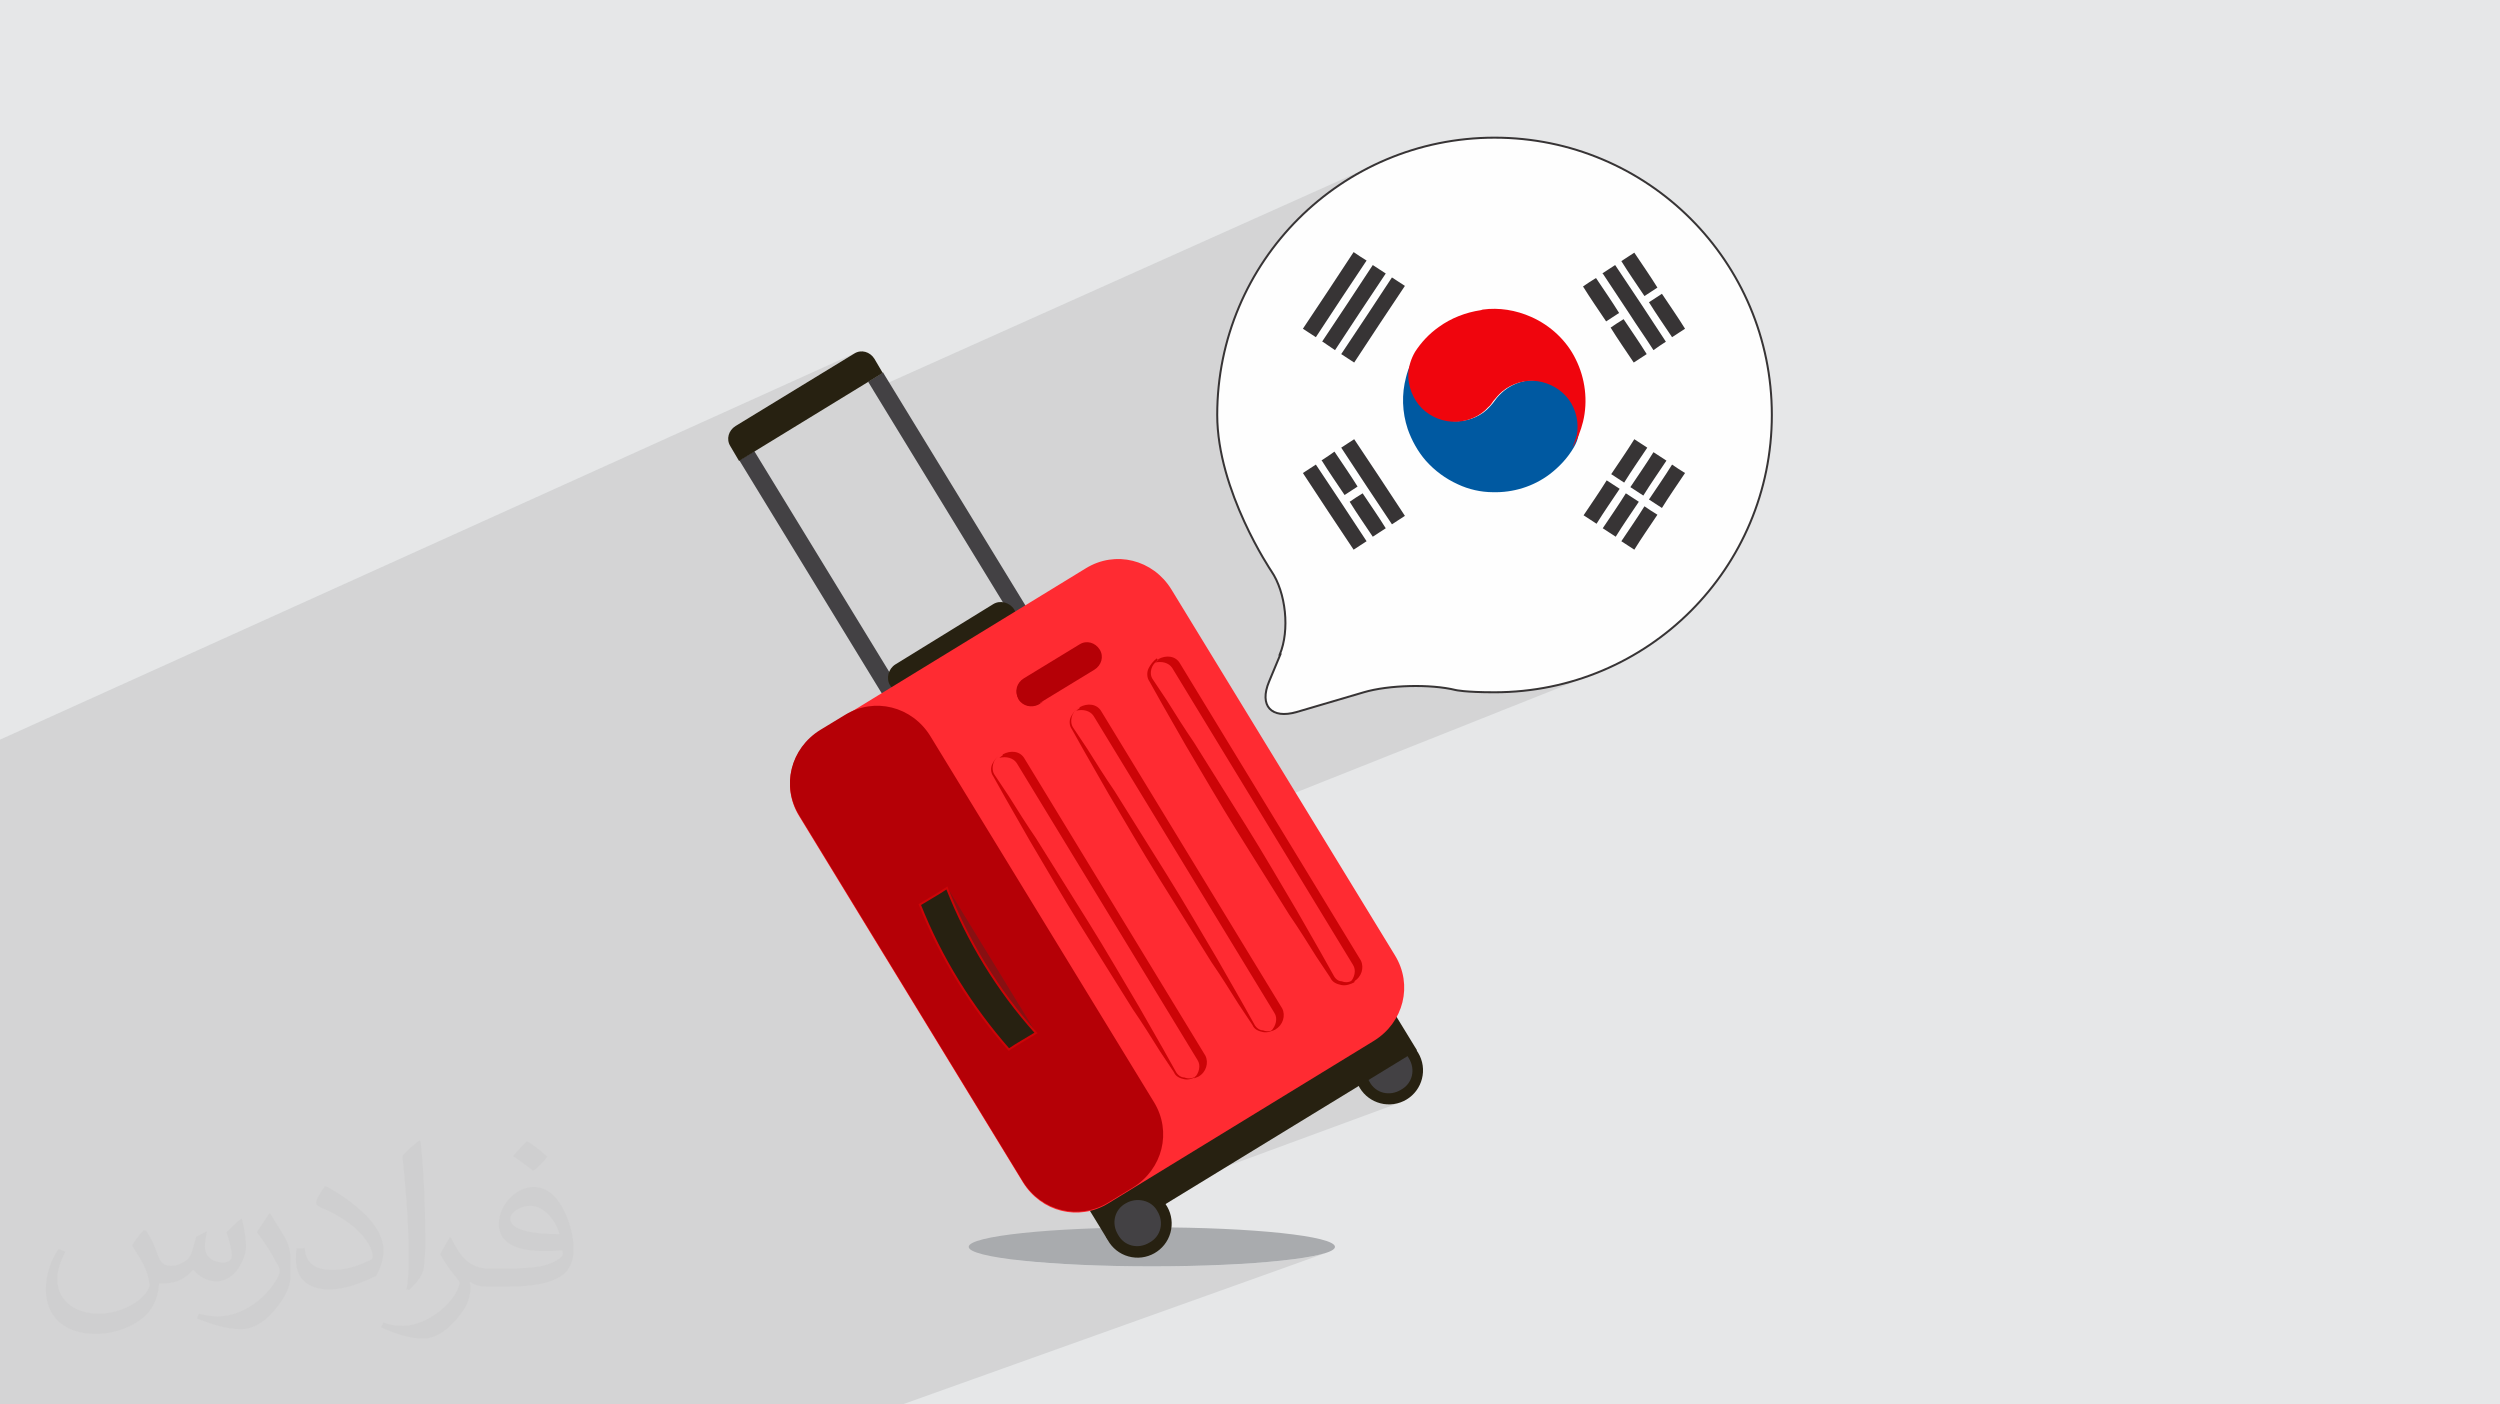 <?xml version="1.0" encoding="UTF-8"?>
<!DOCTYPE svg PUBLIC "-//W3C//DTD SVG 1.1//EN" "http://www.w3.org/Graphics/SVG/1.1/DTD/svg11.dtd">
<!-- Creator: CorelDRAW -->
<svg xmlns="http://www.w3.org/2000/svg" xml:space="preserve" width="3.709in" height="2.083in" version="1.1" style="shape-rendering:geometricPrecision; text-rendering:geometricPrecision; image-rendering:optimizeQuality; fill-rule:evenodd; clip-rule:evenodd"
viewBox="0 0 3709.33 2083.19"
 xmlns:xlink="http://www.w3.org/1999/xlink"
 xmlns:xodm="http://www.corel.com/coreldraw/odm/2003">
 <defs>
  <style type="text/css">
   <![CDATA[
    .str0 {stroke:#373435;stroke-width:3;stroke-miterlimit:2.613}
    .str1 {stroke:#CC0407;stroke-width:3;stroke-miterlimit:2.613}
    .fil2 {fill:#A9ABAE}
    .fil0 {fill:#E6E7E8}
    .fil6 {fill:#0059A1;fill-rule:nonzero}
    .fil8 {fill:#272111;fill-rule:nonzero}
    .fil5 {fill:#373435;fill-rule:nonzero}
    .fil9 {fill:#434144;fill-rule:nonzero}
    .fil13 {fill:#871012;fill-rule:nonzero}
    .fil11 {fill:#B50006;fill-rule:nonzero}
    .fil12 {fill:#CC0407;fill-rule:nonzero}
    .fil7 {fill:#F0050D;fill-rule:nonzero}
    .fil4 {fill:#FEFEFE;fill-rule:nonzero}
    .fil10 {fill:#FF2B32;fill-rule:nonzero}
    .fil3 {fill:#373435;fill-opacity:0.031}
    .fil1 {fill:#373435;fill-opacity:0.102}
   ]]>
  </style>
 </defs>
 <g id="Layer_x0020_1">
  <polygon class="fil0" points="-0,0 3709.33,0 3709.33,2083.19 -0,2083.19 "/>
  <polygon class="fil1" points="-0,1749.82 -0,1701.32 -0,1650.89 -0,1634.87 -0,1594.28 -0,1588 -0,1586.86 -0,1579.41 -0,1554.71 -0,1547.89 -0,1542.37 -0,1527.02 -0,1525.94 -0,1524.93 -0,1522.3 -0,1522.05 -0,1397.32 -0,1174.2 -0,1174.09 -0,1158.52 -0,1148.2 -0,1145.02 -0,1141.53 -0,1141.44 -0,1123.62 -0,1097.56 -0,1097.43 1271.56,522.57 1267.57,524.52 1091.34,632.08 1087.76,634.8 1084.84,638.01 1082.62,641.62 1081.14,645.52 1080.44,649.61 1080.59,653.76 1081.09,655.76 1310.26,552.8 1309.65,553.17 1081.11,655.85 1081.61,657.89 1082.2,659.09 1288.14,566.61 1295.14,578.09 2057.22,236.56 2039,244.8 2021.25,253.87 2004.02,263.77 1987.33,274.47 1971.2,285.93 1955.66,298.14 1940.74,311.07 1926.45,324.69 1912.83,338.97 1899.91,353.89 1887.7,369.43 1876.23,385.56 1865.54,402.26 1855.64,419.49 1846.56,437.23 1838.33,455.46 1830.96,474.15 1824.5,493.28 1818.96,512.81 1814.37,532.72 1810.76,553 1808.15,573.61 1806.56,594.52 1806.02,615.72 1806.26,626.31 1806.93,636.93 1808.01,647.52 1809.47,658.09 1811.29,668.59 1813.43,679.02 1815.87,689.34 1818.57,699.54 1821.5,709.59 1824.65,719.47 1827.96,729.16 1831.43,738.63 1835.01,747.86 1838.68,756.82 1842.41,765.5 1846.17,773.88 1849.93,781.92 1853.65,789.61 1857.33,796.93 1860.91,803.84 1864.37,810.33 1867.69,816.38 1870.83,821.96 1873.77,827.05 1876.46,831.62 1878.9,835.66 1881.04,839.15 1882.86,842.04 1884.33,844.34 1885.41,846 1886.08,847.02 1886.31,847.37 1890.2,853.6 1893.71,860.33 1896.83,867.5 1899.56,875.05 1901.88,882.91 1903.8,891.01 1905.3,899.29 1906.38,907.68 1907.02,916.12 1907.23,924.55 1906.99,932.89 1906.3,941.09 1905.15,949.08 1903.52,956.79 1901.43,964.17 1898.85,971.13 1899.69,971.13 1882.96,1011.28 1880.53,1017.83 1878.85,1023.99 1877.93,1029.73 1877.72,1035.03 1878.21,1039.87 1879.39,1044.23 1881.22,1048.09 1883.69,1051.42 1886.78,1054.2 1890.46,1056.41 1894.72,1058.02 1899.54,1059.02 1904.89,1059.39 1910.76,1059.09 1917.11,1058.11 1923.94,1056.43 2023.46,1027.17 2026.98,1026.18 2030.64,1025.24 2034.43,1024.35 2038.34,1023.53 2042.36,1022.75 2046.48,1022.04 2050.69,1021.37 2054.99,1020.76 2059.36,1020.21 2063.8,1019.72 2068.3,1019.28 2072.84,1018.91 2077.42,1018.58 2082.03,1018.32 2086.66,1018.11 2091.3,1017.96 2095.94,1017.88 2100.59,1017.85 2105.21,1017.88 2109.81,1017.97 2114.37,1018.12 2118.89,1018.33 2123.36,1018.6 2127.77,1018.93 2132.11,1019.33 2136.37,1019.78 2140.54,1020.3 2144.62,1020.87 2148.59,1021.52 2152.44,1022.22 2156.17,1022.99 2159.77,1023.82 2159.93,1023.86 2160.43,1023.96 2161.3,1024.13 2162.56,1024.34 2164.23,1024.59 2166.34,1024.88 2168.93,1025.18 2172,1025.49 2175.6,1025.81 2179.74,1026.11 2184.45,1026.39 2189.76,1026.65 2195.69,1026.86 2202.28,1027.02 2209.53,1027.13 2217.48,1027.17 2238.67,1026.63 2259.59,1025.05 2280.19,1022.43 2300.47,1018.82 2320.39,1014.23 2339.92,1008.69 2359.04,1002.23 2377.73,994.87 1312.58,1418.58 1517.65,1754.22 1521.94,1760.61 1526.63,1766.54 1531.7,1772.01 1537.09,1777 1542.8,1781.51 1548.26,1785.17 2016.08,1611.68 2018.41,1615.66 2021.06,1619.37 2024,1622.78 2027.22,1625.9 2030.67,1628.7 2034.35,1631.19 2038.22,1633.34 2042.27,1635.15 2046.46,1636.59 2050.78,1637.67 2055.19,1638.37 2059.67,1638.67 2064.2,1638.57 2068.75,1638.06 2073.3,1637.12 2077.82,1635.74 1621.51,1803.74 1632.78,1822.22 1504.99,1869.1 1507.87,1869.45 1516.87,1870.46 1526.31,1871.42 1536.17,1872.33 1546.43,1873.19 1557.09,1873.99 1568.11,1874.74 1579.49,1875.44 1591.2,1876.08 1603.24,1876.66 1615.58,1877.18 1628.21,1877.63 1641.1,1878.02 1654.25,1878.35 1667.63,1878.6 1681.23,1878.78 1695.03,1878.89 1709.01,1878.93 1723,1878.89 1736.8,1878.78 1750.39,1878.6 1763.78,1878.35 1776.92,1878.02 1789.82,1877.63 1802.44,1877.18 1814.78,1876.66 1826.82,1876.08 1838.54,1875.44 1849.92,1874.74 1860.94,1873.99 1871.59,1873.19 1881.86,1872.33 1891.72,1871.42 1901.16,1870.46 1910.16,1869.45 1918.7,1868.4 1926.76,1867.31 1934.34,1866.17 1941.41,1865 1947.95,1863.79 1953.95,1862.54 1959.39,1861.26 1964.26,1859.94 1968.53,1858.6 1340.74,2083.19 921.41,2083.19 862.51,2083.19 840.26,2083.19 795.39,2083.19 744.64,2083.19 636.45,2083.19 -0,2083.19 -0,1940.72 -0,1913.2 -0,1890.02 -0,1844.61 -0,1834.88 -0,1779.81 -0,1750.13 "/>
  <ellipse class="fil2" cx="1709.01" cy="1849.99" rx="271.73" ry="28.94"/>
  <path class="fil3" d="M217.02 1826.17c7,11 12,21 16,33 3,7 5,19 21,19 5,0 11,-1 17,-5 7,-3 12,-9 14,-17l6 -21 15 -8 1 1c-2,8 -3,16 -3,21 0,18 15,24 27,24 7,0 13,-3 13,-10 0,-8 -4,-23 -8,-35 7,-7 14,-14 22,-20l1 1c4,15 6,30 6,40 0,10 -4,20 -8,27 -7,14 -20,25 -36,25 -12,0 -25,-6 -34,-17l-1 0c-9,11 -22,20 -43,20l-7 0c-1,14 -4,24 -9,33 -13,25 -50,42 -85.01,42 -49,0 -74.01,-28 -74.01,-66 0,-23 8,-45 19,-60l10 4c-7,14 -12,27 -12,40 0,35 29,52 62,52 31,0 69.01,-19 75.01,-42 -3,-25 -12,-36 -26,-59 4,-8 10,-15 17,-23l1 0 0 0 0 0 0 0 0 0 0 0 3.02 0.99zm565.05 -133.01c10,6 20,14 30,23 -6,8 -12,15 -21,21 -10,-8 -20,-15 -30,-22 7,-8 14,-15 21,-22l0 0 0 0 0 0 0 0 0 0 0 0 0 -0zm5 96.01c-17,0 -30,11 -30,19 0,17 33,23 73.01,23 -5,-20 -23,-42 -43,-42l0 0 0 0 0 0zm-37 93.01c22,0 41,-1 55,-4 16,-4 30,-12 30,-18 0,-1 0,-3 -1,-5 -9,1 -19,1 -29,1 -29,0 -52,-7 -61,-23 -2,-5 -4,-10 -4,-16 0,-16 7,-31 19,-42 10,-9 21,-14 33,-14 21,0 37,16 48,42 6,14 11,31 11,51 0,14 -4,25 -12,34 -16,15 -45,21 -90.01,21l-20 0 0 0 -5 0c-11,0 -19,-2 -26,-7l-1 0c0,3 1,5 1,8 0,10 -3,23 -10,33 -20,30 -42,43 -60,43 -19,0 -42,-7 -63,-17l4 -7c7,3 16,5 29,5 34,0 78.01,-33 84.01,-64 -1,-3 -4,-6 -7,-10 -10,-12 -16,-22 -22,-32 5,-10 10,-18 14,-25l2 0c14,29 28,46 57,46l5 0 0 0 21 0 0 0 0 0 0 0 0 0 0 0 0 0 0 0 0 0 -2 -0zm-147.01 31c3,-14 3,-29 3,-43l0 -21c0,-39 -5,-96.01 -9,-134.01 7,-8 17,-17 25,-23l2 1c5,47 7,101.01 7,151.01 0,13 -1,26 -2,35 -1,12 -8,21 -22,35l-3 -1 -1 0zm-151.02 -62.01c1,18 10,33 41,33 20,0 36,-5 55,-14 3,-1 5,-3 5,-5 0,-12 -9,-27 -24,-41 -14,-13 -34,-25 -52,-32 -6,-3 -8,-5 -8,-8 0,-5 7,-16 13,-24l2 0c21,11 43,27 60,44 15,16 25,33 25,51 0,13 -4,26 -11,38 -23,11 -46,20 -70.01,20 -29,0 -49,-14 -49,-45 0,-3 0,-9 1,-16l10 0 0 0 0 0 0 0 0 0 0 0 0 0 0 0 0 0 2 -1zm-52 -52l18 29c7,11 13,22 13,41l0 24c0,19 -12,39 -32,60 -15,14 -29,19 -42,19 -19,0 -40,-6 -65,-16l3 -7c8,2 17,4 28,4 36,0 72.01,-26 89.01,-58 2,-4 3,-7 3,-9 0,-4 -2,-8 -4,-11 -9,-17 -19,-33 -30,-47 6,-9 12,-18 18,-27l1 0 0 0 0 0 0 0 0 0 0 0 0 0 0 0 0 0 0 -2z"/>
  <g id="_1227049153680">
   <path class="fil4 str0" d="M1898.85 971.13c15.05,-35.96 9.2,-91.99 -12.54,-123.77 0,0 -80.28,-118.75 -80.28,-231.65 0,-227.47 183.98,-411.45 411.45,-411.45 227.47,0 411.45,183.98 411.45,411.45 0,227.47 -183.98,411.45 -411.45,411.45 -44.32,0 -57.7,-3.34 -57.7,-3.34 -37.63,-9.2 -99.52,-7.53 -136.32,3.34l-99.52 29.27c-37.63,10.87 -56.04,-9.2 -40.98,-45.16l16.72 -40.14 -0.83 -0z"/>
   <g>
    <path class="fil5" d="M2424.88 651.67c6.69,4.18 12.54,8.36 19.24,12.54 -11.71,17.56 -23.42,34.29 -34.29,51.85 -6.69,-4.18 -12.54,-8.36 -19.24,-12.54 11.71,-17.56 23.42,-34.29 34.29,-51.85z"/>
    <path class="fil5" d="M2453.31 670.91c6.69,4.18 12.54,8.36 19.24,12.54 -11.71,17.56 -23.42,34.29 -34.29,51.85 -6.69,-4.18 -12.54,-8.36 -19.24,-12.54 11.7,-17.56 23.42,-34.29 34.29,-51.85z"/>
    <path class="fil5" d="M2446.62 741.15c11.71,-17.56 23.42,-34.29 34.29,-51.85 5.85,4.18 12.54,8.36 19.24,12.54 -11.71,17.56 -23.42,34.29 -34.29,51.85 -6.69,-4.18 -12.54,-8.36 -19.24,-12.54z"/>
    <path class="fil5" d="M2383.9 712.72c6.69,4.18 12.54,8.36 19.24,12.54 -11.7,17.56 -23.42,34.29 -34.29,51.85 -6.69,-4.18 -12.54,-8.36 -19.24,-12.54 11.71,-17.56 23.42,-34.29 34.29,-51.85z"/>
    <path class="fil5" d="M2412.33 731.95c6.69,4.18 12.54,8.36 19.24,12.54 -11.71,17.56 -23.42,34.29 -34.29,51.85 -6.69,-4.18 -12.54,-8.36 -19.24,-12.54 11.7,-17.56 23.42,-34.29 34.29,-51.85z"/>
    <path class="fil5" d="M2405.64 803.04c11.7,-17.56 23.42,-34.29 34.29,-51.85 5.85,4.18 12.54,8.36 19.24,12.54 -11.71,17.56 -23.42,34.29 -34.29,51.85 -6.69,-4.18 -12.54,-8.36 -19.24,-12.54z"/>
    <path class="fil5" d="M1990.01 664.21c6.69,-4.18 12.54,-8.36 19.24,-12.54 25.09,37.63 50.17,75.27 75.26,113.74 -6.69,4.18 -12.54,8.36 -19.24,12.54 -25.09,-37.63 -50.18,-75.27 -75.26,-113.74z"/>
    <path class="fil5" d="M1961.57 682.61c6.69,-4.18 12.54,-8.36 18.4,-12.54 11.71,17.56 23.42,34.29 34.29,51.85 -6.69,4.18 -12.54,8.36 -19.24,12.54 -11.7,-17.56 -23.42,-34.29 -34.29,-51.85l0.84 0z"/>
    <path class="fil5" d="M1933.14 701.85c6.69,-4.18 12.54,-8.36 19.24,-12.54 25.09,37.63 50.18,75.26 75.26,113.74 -6.69,4.18 -12.54,8.36 -19.24,12.54 -25.09,-37.63 -50.17,-75.27 -75.26,-113.74z"/>
    <path class="fil5" d="M2002.55 744.5c5.85,-4.18 12.54,-8.36 19.24,-12.54 11.7,17.56 23.42,34.29 34.29,51.85 -6.69,4.18 -12.54,8.36 -19.24,12.54 -11.71,-17.56 -23.42,-34.29 -34.29,-51.85z"/>
    <path class="fil5" d="M2405.64 387.41c6.69,-4.18 12.54,-8.36 19.24,-12.54 11.7,17.56 23.42,34.29 34.29,51.85 -6.69,4.18 -12.54,8.36 -19.24,12.54 -11.71,-17.56 -23.42,-34.29 -34.29,-51.85z"/>
    <path class="fil5" d="M2377.2 405.8c6.69,-4.18 12.54,-8.36 19.24,-12.54 13.38,20.07 26.76,40.14 40.14,60.22 11.71,17.56 23.42,35.96 35.13,53.52 -6.69,4.18 -12.54,8.36 -18.4,12.54 -11.71,-18.4 -24.25,-35.96 -35.96,-54.36 -13.38,-20.07 -25.93,-39.3 -39.31,-59.38l-0.84 0z"/>
    <path class="fil5" d="M2348.78 425.04c5.85,-4.18 12.54,-8.36 19.24,-12.54 11.7,17.56 23.42,34.29 34.29,51.85 -6.69,4.18 -12.54,8.36 -19.24,12.54 -11.71,-17.56 -23.42,-34.29 -34.29,-51.85z"/>
    <path class="fil5" d="M2446.62 448.45c6.69,-4.18 12.54,-8.36 19.24,-12.54 11.7,17.56 23.42,34.29 34.29,51.85 -6.69,4.18 -12.54,8.36 -19.24,12.54 -11.7,-17.56 -23.42,-34.29 -34.29,-51.85z"/>
    <path class="fil5" d="M2408.98 473.54c11.71,17.56 23.42,34.29 34.29,51.85 -6.69,4.18 -12.54,8.36 -19.24,12.54 -11.7,-17.56 -23.42,-34.29 -34.29,-51.85 5.85,-4.18 12.54,-8.36 19.24,-12.54z"/>
    <path class="fil5" d="M1933.14 487.76c25.09,-37.63 50.18,-75.27 75.26,-113.74 5.85,4.18 12.54,8.36 19.24,12.54 -25.09,37.63 -50.17,75.27 -75.26,113.74 -6.69,-4.18 -12.54,-8.36 -19.24,-12.54z"/>
    <path class="fil5" d="M1961.57 506.99c25.09,-37.63 50.18,-75.26 75.27,-113.74 6.69,4.18 12.54,8.36 19.24,12.54 -25.09,37.63 -50.18,75.27 -75.27,113.74 -5.85,-4.18 -12.54,-8.36 -18.39,-12.54l-0.84 0z"/>
    <path class="fil5" d="M1990.01 525.39c25.09,-37.63 50.17,-75.27 75.26,-113.74 6.69,4.18 12.54,8.36 19.24,12.54 -25.09,37.63 -50.18,75.26 -75.26,113.74 -6.69,-4.18 -12.54,-8.36 -19.24,-12.54z"/>
    <path class="fil6" d="M2102.07 521.21l0 0c-5.85,9.2 -9.2,20.07 -10.03,31.78 -1.67,19.24 5.85,38.47 20.07,51.85 13.38,13.38 32.61,20.91 51.85,20.07 17.56,-0.84 35.12,-8.36 46.83,-21.75 2.51,-2.51 5.02,-5.85 7.52,-9.2 3.35,-5.02 8.36,-10.04 13.38,-14.22 14.21,-11.7 33.45,-17.56 51.85,-15.05 18.4,2.51 35.96,12.54 46.83,27.6 10.87,15.05 15.05,35.13 11.71,52.69 -0.84,6.69 -3.35,12.54 -6.69,18.4 -9.2,15.89 -21.75,29.27 -35.96,40.14 -24.26,18.39 -54.36,27.6 -84.46,26.76 -17.56,0 -35.96,-4.18 -51.85,-11.7 -18.39,-8.36 -34.29,-20.07 -47.67,-35.13 -11.71,-13.38 -20.91,-30.11 -26.76,-46.83 -8.36,-25.09 -9.2,-51.85 -2.51,-76.94 3.35,-13.38 9.2,-26.76 17.56,-38.47l-1.67 -0z"/>
    <path class="fil7" d="M2199.92 459.33c24.25,-3.35 49.34,0.83 71.92,10.87 28.44,12.54 52.69,35.12 66.07,62.72 14.21,28.44 18.39,61.89 10.87,92.83 -3.35,13.38 -8.36,26.76 -15.89,38.47 2.51,-5.85 5.02,-12.54 6.69,-18.4 3.35,-18.39 -0.83,-37.63 -11.7,-52.69 -10.87,-15.05 -28.44,-25.09 -46.83,-27.6 -18.4,-2.51 -37.63,3.35 -51.85,15.06 -5.02,4.18 -9.2,9.2 -13.38,14.21 -2.51,3.35 -4.18,6.69 -7.53,9.2 -11.7,13.38 -29.27,20.91 -46.83,21.74 -19.24,0.83 -38.47,-6.69 -51.85,-20.07 -13.38,-13.38 -20.91,-33.45 -20.07,-51.85 0.84,-10.87 4.18,-21.74 10.04,-31.78 9.2,-14.22 20.91,-26.76 35.12,-36.8 18.4,-13.38 40.14,-21.74 62.72,-25.09l2.5 -0.83z"/>
   </g>
  </g>
  <circle class="fil8" transform="matrix(0.141 -0.502 0.502 0.141 1687.88 1815.47)" r="97.01"/>
  <circle class="fil8" transform="matrix(-0.175 -0.491 0.491 -0.175 2060.83 1588.09)" r="97.01"/>
  <path class="fil9" d="M2090.38 1570.22c10.37,16.84 5.19,37.58 -11.66,46.65 -16.85,10.36 -37.58,5.18 -46.65,-11.66 -10.37,-16.85 -5.19,-37.58 11.66,-46.65 15.55,-9.07 37.58,-5.19 46.65,11.66l0 0z"/>
  <rect class="fil8" transform="matrix(0.445 -0.272 0.272 0.445 1607.28 1780.41)" width="1032.09" height="132.01"/>
  <path class="fil9" d="M1717.2 1796.98c10.37,16.84 5.19,37.58 -11.66,46.65 -16.84,10.37 -37.58,5.18 -46.65,-11.66 -10.36,-16.84 -5.18,-37.58 11.66,-46.65 15.55,-9.07 37.58,-5.18 46.65,11.66z"/>
  <rect class="fil9" transform="matrix(0.445 -0.272 0.272 0.445 1096.91 682.929)" width="50" height="810.07"/>
  <rect class="fil9" transform="matrix(0.445 -0.272 0.272 0.445 1288 566.378)" width="50" height="810.07"/>
  <path class="fil8" d="M1496.92 935.29l-145.13 89.41c-10.37,6.48 -24.62,2.59 -31.1,-7.77l0 0c-6.48,-10.37 -2.59,-24.62 7.77,-31.1l145.13 -89.41c10.37,-6.48 24.62,-2.59 31.1,7.77l0 0c6.48,10.37 3.89,24.62 -7.78,31.1z"/>
  <path class="fil8" d="M1310.33 553.04l-213.8 130.87 -12.96 -22.02c-6.48,-10.37 -2.59,-23.32 7.77,-29.81l176.23 -107.55c10.36,-6.48 23.32,-2.59 29.8,7.78l12.96 22.03 0 -1.29z"/>
  <path class="fil10" d="M2038.55 1544.3l-393.92 241.02c-44.06,27.21 -99.78,12.96 -126.98,-31.1l-331.72 -542.93c-27.21,-44.06 -12.96,-99.78 31.1,-126.98l393.92 -241.02c44.06,-27.21 99.78,-12.96 126.98,31.1l331.72 542.93c27.21,44.06 12.96,99.78 -31.1,126.98z"/>
  <path class="fil11" d="M1680.92 1762l-36.28 22.03c-44.06,27.21 -99.78,12.96 -126.98,-31.1l-331.72 -542.93c-27.21,-44.06 -12.96,-99.78 31.1,-126.98l36.28 -22.03c44.06,-27.21 99.78,-12.96 126.99,31.1l331.72 542.93c27.21,44.06 12.96,99.78 -31.1,126.98z"/>
  <path class="fil12" d="M1775.51 1597.43c-5.18,2.59 -11.66,5.18 -18.14,3.89 -6.48,-1.3 -12.96,-3.89 -15.55,-10.37l-20.73 -31.1c-12.96,-20.73 -25.91,-41.47 -40.17,-62.2 -25.91,-41.47 -51.83,-82.93 -77.74,-124.4 -25.91,-41.46 -50.54,-84.22 -75.15,-125.69 -11.66,-20.73 -24.62,-42.76 -36.28,-63.49l-18.14 -32.4c-3.89,-5.18 -3.89,-12.96 -1.3,-18.14 2.59,-5.18 6.48,-10.37 11.66,-14.25 -5.19,3.89 -9.07,9.07 -10.37,14.25 -1.3,5.18 -1.3,11.66 2.59,16.84l20.73 31.1c12.96,20.73 25.91,41.46 40.17,62.2 25.91,41.46 51.83,82.93 77.74,124.39 25.91,41.47 50.54,84.22 75.15,125.69 11.66,20.73 24.62,42.76 36.28,63.49l18.14 32.4c2.59,5.19 7.77,9.07 12.96,9.07 6.48,2.59 12.96,1.3 18.14,-2.59l0 0 0 1.3z"/>
  <path class="fil12" d="M1892.13 1527.46c-5.18,2.59 -11.66,5.18 -18.14,3.89 -6.48,-1.3 -12.96,-3.89 -15.55,-10.36l-20.73 -31.1c-12.96,-20.73 -25.91,-41.47 -40.17,-62.2 -25.91,-41.47 -51.83,-82.93 -77.74,-124.39 -25.91,-41.47 -50.54,-84.22 -75.15,-125.69 -11.66,-20.73 -24.62,-42.76 -36.28,-63.5l-18.14 -32.39c-3.89,-5.19 -3.89,-12.96 -1.3,-18.14 2.59,-5.18 6.48,-10.36 11.66,-14.25 -5.18,3.89 -9.07,9.07 -10.37,14.25 -1.3,5.19 -1.3,11.66 2.59,16.85l20.73 31.1c12.96,20.73 25.91,41.47 40.17,62.2 25.91,41.47 51.83,82.93 77.75,124.39 25.91,41.47 50.54,84.22 75.15,125.69 11.66,20.73 24.62,42.76 36.28,63.49l18.14 32.4c2.59,5.18 7.78,9.07 12.96,9.07 6.48,2.59 12.96,1.3 18.14,-2.59l0 0 0 1.3z"/>
  <path class="fil12 str1" d="M2008.75 1456.19c-5.18,2.59 -11.66,5.19 -18.14,3.89 -6.48,-1.3 -12.96,-3.89 -15.55,-10.37l-20.73 -31.1c-12.96,-20.73 -25.91,-41.46 -40.17,-62.2 -25.91,-41.46 -51.83,-82.93 -77.74,-124.39 -25.91,-41.46 -50.54,-84.22 -75.15,-125.69 -11.66,-20.73 -24.62,-42.76 -36.28,-63.49l-18.14 -32.4c-3.89,-5.18 -3.89,-12.96 -1.3,-18.14 2.59,-5.19 6.48,-10.37 11.66,-14.25 -5.19,3.89 -9.07,9.07 -10.37,14.25 -1.3,5.18 -1.3,11.66 2.59,16.84l20.73 31.1c12.95,20.73 25.91,41.46 40.17,62.2 25.91,41.46 51.83,82.93 77.74,124.39 25.91,41.46 50.54,84.22 75.15,125.69 11.66,20.73 24.62,42.76 36.28,63.49l18.14 32.4c2.59,5.18 7.77,9.07 12.96,9.07 6.48,2.59 12.96,1.3 18.14,-2.59l0 1.3z"/>
  <path class="fil12" d="M1487.85 1120.59c-1.3,1.3 -3.89,2.59 -5.19,3.89 10.37,-2.59 20.73,0 25.91,7.78l268.23 440.57c5.18,7.77 2.59,19.43 -5.18,27.21 2.59,-1.3 3.89,-1.3 6.48,-2.59 11.66,-6.48 15.55,-20.73 10.37,-31.1l-268.23 -440.57c-6.48,-11.66 -20.73,-12.96 -32.4,-6.48l0.01 1.3z"/>
  <path class="fil12" d="M1601.88 1050.61c-1.3,1.3 -3.89,2.59 -5.19,3.89 10.37,-2.59 20.73,0 25.91,7.77l268.23 440.57c5.19,7.78 2.59,19.44 -5.18,27.21 2.59,-1.3 3.89,-1.3 6.48,-2.59 11.66,-6.48 15.55,-20.73 10.37,-31.1l-268.23 -440.57c-6.48,-11.66 -20.73,-12.96 -32.39,-6.48l0 0 0 1.3z"/>
  <path class="fil12" d="M1718.5 979.34c-1.3,1.3 -3.89,2.59 -5.18,3.89 10.37,-2.59 20.73,0 25.91,7.77l268.23 440.57c5.18,7.78 2.59,19.44 -5.19,27.21 2.59,-1.3 3.89,-1.3 6.48,-2.59 11.66,-6.48 15.55,-20.73 10.37,-31.1l-268.23 -440.57c-6.48,-11.66 -20.73,-12.96 -32.4,-6.48l0 1.3z"/>
  <path class="fil11" d="M1623.91 993.6l-82.93 50.54c-10.37,6.48 -23.32,2.59 -29.81,-7.78l0 0c-6.48,-10.37 -2.59,-23.32 7.78,-29.8l82.93 -50.54c10.36,-6.48 23.32,-2.59 29.8,7.77l0 0c6.48,10.37 2.59,23.32 -7.77,29.81z"/>
  <path class="fil11" d="M1518.94 1032.47c-6.48,-10.37 -2.59,-23.32 7.77,-29.81l-7.77 5.18c-10.37,6.48 -12.96,19.44 -7.78,29.81 6.48,10.37 19.44,12.96 29.81,7.78l7.77 -5.19c-10.36,6.48 -23.32,2.59 -29.8,-7.77l0 0z"/>
  <path class="fil11" d="M1587.63 972.87c2.59,-2.59 6.48,-6.48 10.37,-9.07 3.89,-2.59 7.77,-5.18 12.96,-5.18 2.59,0 5.18,0 7.77,0 2.59,1.3 5.19,2.59 6.48,3.89 2.59,3.89 5.18,9.07 3.89,12.96 -1.3,-3.89 -3.89,-7.78 -6.48,-10.37 -2.59,-2.59 -6.48,-2.59 -9.07,-2.59 -3.89,0 -7.78,2.59 -11.66,3.89 -3.89,2.59 -7.78,3.89 -12.96,5.19l0 0 -1.3 1.3z"/>
  <rect class="fil13" transform="matrix(0.445 -0.272 0.272 0.445 1365.31 1341.98)" width="91.01" height="484.04"/>
  <path class="fil8 str1" d="M1537.09 1532.64c-16.85,10.37 -24.62,14.26 -40.17,24.62 -55.72,-63.49 -101.07,-136.06 -132.17,-215.1 16.84,-10.37 24.61,-14.25 40.17,-24.62 31.1,79.04 75.15,151.61 132.17,215.1z"/>
 </g>
</svg>
